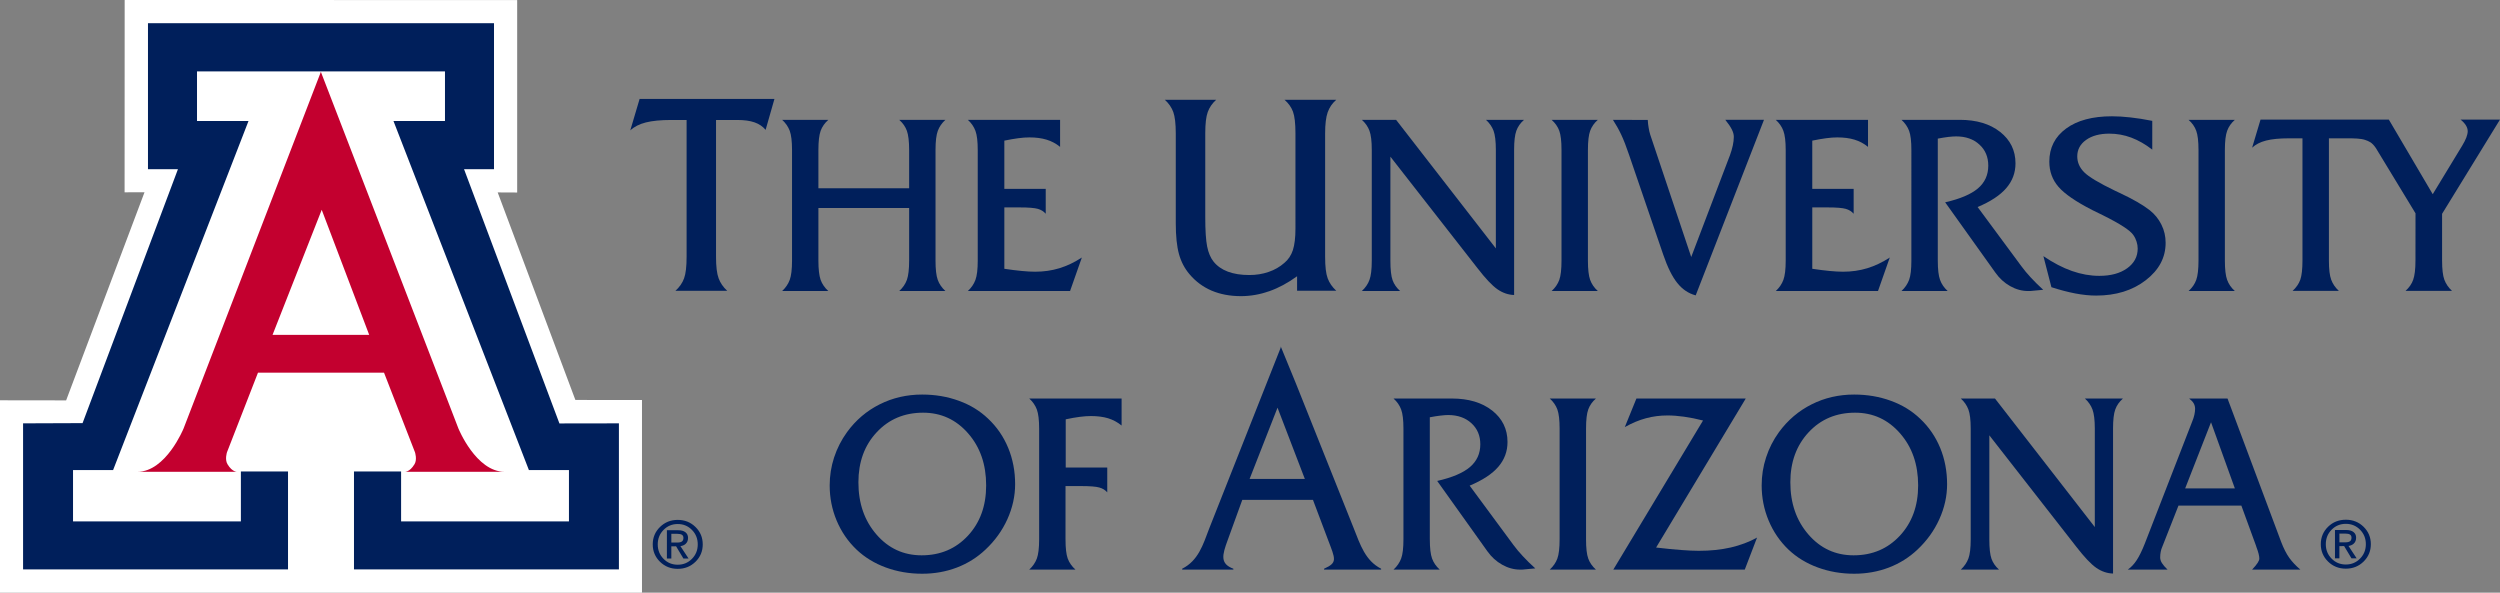 <?xml version="1.0" encoding="utf-8"?>
<!-- Generator: Adobe Illustrator 16.0.0, SVG Export Plug-In . SVG Version: 6.00 Build 0)  -->
<!DOCTYPE svg PUBLIC "-//W3C//DTD SVG 1.1//EN" "http://www.w3.org/Graphics/SVG/1.1/DTD/svg11.dtd">
<svg version="1.1" id="Layer_1" xmlns="http://www.w3.org/2000/svg" xmlns:xlink="http://www.w3.org/1999/xlink" x="0px" y="0px"
	 width="318.201px" height="75.432px" viewBox="0 0 318.201 75.432" enable-background="new 0 0 318.201 75.432"
	 xml:space="preserve">
<rect x="0" y="0" width="318.201" height="75.432" fill="#808080" stroke="none"/>
<g>
	<defs>
		<rect id="SVGID_1_" width="318.201" height="75.432"/>
	</defs>
	<clipPath id="SVGID_2_">
		<use xlink:href="#SVGID_1_"  overflow="visible"/>
	</clipPath>
	<path clip-path="url(#SVGID_2_)" fill="#001F5B" d="M91.136,32.687c0,1.232,0.108,2.145,0.331,2.738
		c0.214,0.586,0.582,1.119,1.092,1.588h-6.591c0.519-0.469,0.891-1.002,1.103-1.588c0.216-0.593,0.32-1.506,0.32-2.738V15.27h-1.941
		c-1.333,0-2.417,0.104-3.243,0.312c-0.829,0.211-1.494,0.548-1.986,1.015l1.189-4.005h17.162l-1.125,3.936
		c-0.357-0.43-0.826-0.75-1.406-0.953c-0.586-0.205-1.319-0.305-2.203-0.305h-2.701V32.687z"/>
	<path clip-path="url(#SVGID_2_)" fill="#001F5B" d="M104.167,33.186c0,1.094,0.1,1.91,0.284,2.438
		c0.193,0.527,0.518,1.002,0.978,1.418h-5.88c0.449-0.416,0.771-0.891,0.968-1.418c0.192-0.528,0.293-1.344,0.293-2.438V19.084
		c0-1.1-0.101-1.91-0.293-2.435c-0.196-0.522-0.519-0.988-0.968-1.396h5.88c-0.46,0.408-0.784,0.874-0.978,1.396
		c-0.185,0.525-0.284,1.335-0.284,2.435v4.879h11.548v-4.879c0-1.1-0.1-1.91-0.287-2.435c-0.19-0.522-0.515-0.988-0.978-1.396h5.882
		c-0.45,0.408-0.772,0.874-0.967,1.396c-0.193,0.525-0.292,1.335-0.292,2.435v14.102c0,1.094,0.094,1.91,0.284,2.438
		c0.189,0.527,0.519,1.002,0.975,1.418h-5.882c0.463-0.416,0.787-0.891,0.978-1.418c0.188-0.528,0.287-1.344,0.287-2.438v-6.712
		h-11.548V33.186z"/>
	<path clip-path="url(#SVGID_2_)" fill="#001F5B" d="M123.187,37.042c0.451-0.416,0.772-0.891,0.967-1.418
		c0.196-0.527,0.293-1.345,0.293-2.442V19.098c0-1.102-0.097-1.916-0.293-2.442c-0.194-0.526-0.516-0.992-0.967-1.402h11.742v3.439
		c-0.521-0.424-1.103-0.729-1.729-0.92c-0.627-0.189-1.354-0.284-2.171-0.284c-0.425,0-0.9,0.032-1.421,0.103
		c-0.528,0.067-1.113,0.174-1.776,0.309v6.138h5.269v3.167c-0.252-0.293-0.586-0.504-1.008-0.624
		c-0.423-0.119-1.198-0.182-2.321-0.182h-1.939v7.812c0.814,0.123,1.552,0.214,2.21,0.277c0.659,0.064,1.228,0.095,1.71,0.095
		c1.094,0,2.122-0.148,3.089-0.444s1.922-0.753,2.856-1.361l-1.5,4.263H123.187z"/>
	<path clip-path="url(#SVGID_2_)" fill="#001F5B" d="M165.093,37.003v-1.84c-1.172,0.85-2.351,1.485-3.533,1.901
		c-1.189,0.417-2.399,0.63-3.615,0.63c-1.392,0-2.637-0.237-3.727-0.7c-1.09-0.466-2.033-1.163-2.825-2.1
		c-0.621-0.733-1.066-1.588-1.335-2.562c-0.269-0.975-0.405-2.284-0.405-3.928V16.974c0-1.225-0.109-2.132-0.315-2.713
		c-0.217-0.585-0.572-1.103-1.078-1.559h6.534c-0.501,0.456-0.862,0.974-1.07,1.559c-0.214,0.581-0.317,1.488-0.317,2.713v10.678
		c0,1.667,0.079,2.907,0.237,3.712c0.159,0.803,0.434,1.449,0.812,1.925c0.457,0.571,1.065,1.001,1.835,1.289
		c0.758,0.284,1.666,0.427,2.726,0.427c0.868,0,1.703-0.131,2.459-0.397c0.759-0.258,1.424-0.642,1.995-1.145
		c0.51-0.418,0.867-0.965,1.09-1.636c0.214-0.671,0.325-1.583,0.325-2.739V16.974c0-1.273-0.106-2.192-0.314-2.759
		c-0.21-0.565-0.567-1.069-1.078-1.513h6.587c-0.513,0.444-0.873,0.974-1.093,1.594c-0.217,0.618-0.325,1.51-0.325,2.678v15.735
		c0,1.225,0.108,2.128,0.325,2.716c0.22,0.589,0.58,1.113,1.093,1.579H165.093z"/>
	<path clip-path="url(#SVGID_2_)" fill="#001F5B" d="M193.979,15.253c-0.466,0.407-0.791,0.873-0.979,1.396
		c-0.189,0.523-0.283,1.333-0.283,2.432v18.467c-0.747-0.024-1.463-0.267-2.136-0.738c-0.671-0.472-1.515-1.368-2.532-2.685
		L176.97,19.942v13.239c0,1.141,0.094,1.968,0.28,2.483c0.183,0.51,0.504,0.973,0.959,1.377h-4.873
		c0.454-0.416,0.78-0.89,0.971-1.418c0.195-0.527,0.293-1.343,0.293-2.442v-14.1c0-1.099-0.098-1.909-0.293-2.432
		c-0.19-0.523-0.517-0.989-0.971-1.396h4.36l12.697,16.362V19.082c0-1.099-0.101-1.909-0.29-2.432
		c-0.196-0.523-0.52-0.989-0.971-1.396H193.979z"/>
	<path clip-path="url(#SVGID_2_)" fill="#001F5B" d="M202.112,33.182c0,1.099,0.094,1.915,0.284,2.442s0.513,1.002,0.976,1.418
		h-5.883c0.463-0.416,0.785-0.891,0.979-1.418c0.188-0.527,0.281-1.343,0.281-2.442V19.081c0-1.098-0.094-1.908-0.281-2.431
		c-0.193-0.523-0.516-0.989-0.979-1.396h5.883c-0.463,0.407-0.785,0.873-0.976,1.396c-0.19,0.523-0.284,1.333-0.284,2.431V33.182z"
		/>
	<path clip-path="url(#SVGID_2_)" fill="#001F5B" d="M215.829,37.595c-0.914-0.24-1.699-0.765-2.345-1.579
		c-0.649-0.809-1.248-2.02-1.796-3.63l-4.344-12.691c-0.352-1.049-0.686-1.902-0.996-2.559c-0.311-0.66-0.668-1.288-1.055-1.883
		l4.435,0.015c0.021,0.356,0.054,0.687,0.112,0.989c0.047,0.303,0.111,0.591,0.196,0.864l5.224,15.592l4.942-12.988
		c0.144-0.398,0.261-0.799,0.349-1.202c0.085-0.399,0.131-0.771,0.131-1.106c0-0.29-0.087-0.602-0.249-0.932
		c-0.167-0.33-0.438-0.741-0.832-1.232h4.919L215.829,37.595z"/>
	<path clip-path="url(#SVGID_2_)" fill="#001F5B" d="M226.019,37.042c0.451-0.416,0.778-0.891,0.97-1.418
		c0.196-0.527,0.296-1.345,0.296-2.442V19.098c0-1.102-0.1-1.916-0.296-2.442c-0.191-0.526-0.519-0.992-0.97-1.402h11.741v3.439
		c-0.521-0.424-1.095-0.729-1.725-0.92c-0.63-0.189-1.351-0.284-2.177-0.284c-0.419,0-0.895,0.032-1.412,0.103
		c-0.531,0.067-1.122,0.174-1.779,0.309v6.138h5.266v3.167c-0.246-0.293-0.586-0.504-1.009-0.624
		c-0.422-0.119-1.194-0.182-2.319-0.182h-1.938v7.812c0.818,0.123,1.55,0.214,2.21,0.277c0.659,0.064,1.228,0.095,1.713,0.095
		c1.088,0,2.116-0.148,3.082-0.444c0.968-0.296,1.923-0.753,2.86-1.361l-1.5,4.263H226.019z"/>
	<path clip-path="url(#SVGID_2_)" fill="#001F5B" d="M246.644,33.186c0,1.094,0.094,1.91,0.287,2.438
		c0.188,0.527,0.513,1.002,0.973,1.418h-5.883c0.451-0.416,0.772-0.891,0.97-1.418c0.196-0.528,0.29-1.344,0.29-2.438V19.088
		c0-1.098-0.094-1.911-0.29-2.436c-0.197-0.524-0.519-0.99-0.97-1.399h7.43c2.115,0,3.826,0.513,5.127,1.537
		c1.3,1.028,1.955,2.361,1.955,4.002c0,1.194-0.391,2.247-1.176,3.154c-0.785,0.912-1.998,1.712-3.646,2.404l5.577,7.542
		c0.324,0.448,0.726,0.927,1.188,1.427c0.461,0.504,0.996,1.025,1.586,1.567l-1.664,0.156h-0.263c-0.779,0-1.543-0.206-2.286-0.627
		c-0.741-0.416-1.368-0.994-1.882-1.723l-6.386-8.943c1.904-0.432,3.287-1.022,4.171-1.769c0.879-0.749,1.316-1.711,1.316-2.898
		c0-1.099-0.372-1.994-1.131-2.684c-0.753-0.692-1.743-1.037-2.965-1.037c-0.278,0-0.612,0.024-1.006,0.069
		c-0.389,0.05-0.832,0.12-1.323,0.214V33.186z"/>
	<path clip-path="url(#SVGID_2_)" fill="#001F5B" d="M261.105,36.555l-1.021-3.955c1.241,0.847,2.457,1.478,3.621,1.888
		c1.179,0.415,2.341,0.623,3.493,0.623c1.472,0,2.651-0.321,3.55-0.966c0.891-0.643,1.339-1.478,1.339-2.502
		c0-0.293-0.045-0.587-0.14-0.88c-0.091-0.293-0.22-0.57-0.402-0.829c-0.385-0.598-1.698-1.452-3.933-2.559
		c-0.562-0.273-1.002-0.488-1.312-0.643c-2.086-1.068-3.522-2.054-4.294-2.952c-0.779-0.898-1.167-1.969-1.167-3.202
		c0-1.77,0.715-3.174,2.134-4.214c1.417-1.042,3.368-1.563,5.839-1.563c0.711,0,1.49,0.047,2.348,0.143
		c0.854,0.092,1.78,0.239,2.782,0.438v3.662c-0.886-0.685-1.774-1.192-2.673-1.529c-0.896-0.336-1.827-0.504-2.794-0.504
		c-1.224,0-2.21,0.265-2.96,0.801c-0.744,0.532-1.119,1.231-1.119,2.088c0,0.766,0.297,1.443,0.886,2.029
		c0.578,0.584,1.895,1.371,3.938,2.355c0.116,0.053,0.293,0.135,0.531,0.25c1.725,0.805,3.016,1.552,3.876,2.229
		c0.632,0.501,1.13,1.114,1.482,1.834c0.362,0.722,0.534,1.491,0.534,2.31c0,1.872-0.841,3.458-2.532,4.763
		c-1.687,1.301-3.792,1.951-6.325,1.951c-0.815,0-1.686-0.09-2.622-0.266C263.221,37.176,262.206,36.909,261.105,36.555"/>
	<path clip-path="url(#SVGID_2_)" fill="#001F5B" d="M283.183,33.182c0,1.099,0.097,1.915,0.289,2.442
		c0.189,0.527,0.514,1.002,0.978,1.418h-5.89c0.463-0.416,0.792-0.891,0.979-1.418c0.19-0.527,0.287-1.343,0.287-2.442V19.081
		c0-1.098-0.097-1.908-0.287-2.431c-0.188-0.523-0.517-0.989-0.979-1.396h5.89c-0.464,0.407-0.788,0.873-0.978,1.396
		c-0.192,0.523-0.289,1.333-0.289,2.431V33.182z"/>
	<path clip-path="url(#SVGID_2_)" fill="#001F5B" d="M163.013,44.096l1.939,4.729l7.371,18.463c0.814,2.048,1.45,4.067,3.468,5.099
		v0.11h-7.265v-0.11c1.74-0.785,1.453-1.179,0.501-3.691l-1.913-5.075h-8.994l-1.84,5.075c-0.747,2.012-0.993,3.049,0.705,3.691
		v0.11h-6.518v-0.11c2.051-1.031,2.659-3.051,3.434-5.099l9.111-23.045V44.096z M162.603,51.889l-3.554,9.07h7.031L162.603,51.889z"
		/>
	<path clip-path="url(#SVGID_2_)" fill="#001F5B" d="M117.374,73.025c-1.642,0-3.182-0.265-4.63-0.797
		c-1.443-0.531-2.688-1.289-3.727-2.279c-1.095-1.043-1.936-2.28-2.531-3.695c-0.592-1.421-0.884-2.91-0.884-4.469
		c0-1.225,0.188-2.41,0.563-3.562c0.378-1.148,0.925-2.226,1.646-3.222c1.119-1.535,2.508-2.716,4.16-3.539
		c1.652-0.832,3.456-1.243,5.402-1.243c1.668,0,3.229,0.264,4.673,0.794c1.449,0.524,2.688,1.286,3.729,2.283
		c1.112,1.048,1.959,2.282,2.549,3.712c0.589,1.426,0.882,2.967,0.882,4.62c0,1.517-0.331,3.002-0.987,4.461
		c-0.662,1.457-1.588,2.741-2.783,3.86c-1.07,1.013-2.295,1.774-3.662,2.295C120.402,72.764,118.938,73.025,117.374,73.025
		 M117.49,52.527c-2.384,0-4.358,0.832-5.905,2.494c-1.554,1.663-2.326,3.787-2.326,6.371c0,2.67,0.768,4.881,2.303,6.645
		c1.532,1.765,3.448,2.644,5.748,2.644c2.376,0,4.342-0.832,5.894-2.502c1.545-1.668,2.314-3.797,2.314-6.394
		c0-2.672-0.761-4.877-2.296-6.627C121.687,53.4,119.776,52.527,117.49,52.527"/>
	<path clip-path="url(#SVGID_2_)" fill="#001F5B" d="M135.62,68.654c0,1.102,0.091,1.909,0.28,2.437
		c0.194,0.522,0.521,0.997,0.985,1.409H131c0.454-0.412,0.775-0.887,0.97-1.409c0.193-0.527,0.293-1.335,0.293-2.437V54.566
		c0-1.101-0.1-1.916-0.293-2.443c-0.194-0.521-0.516-0.989-0.97-1.399h11.757v3.438c-0.522-0.428-1.096-0.731-1.723-0.926
		c-0.627-0.187-1.357-0.281-2.186-0.281c-0.429,0-0.898,0.035-1.428,0.103c-0.527,0.067-1.115,0.173-1.775,0.313v6.136h5.286v3.163
		c-0.249-0.293-0.586-0.504-1.011-0.62c-0.425-0.123-1.207-0.183-2.338-0.183h-1.963V68.654z"/>
	<path clip-path="url(#SVGID_2_)" fill="#001F5B" d="M181.988,68.659c0,1.097,0.097,1.907,0.287,2.433
		c0.189,0.521,0.516,0.996,0.976,1.408h-5.883c0.451-0.412,0.776-0.888,0.97-1.408c0.196-0.525,0.293-1.336,0.293-2.433V54.556
		c0-1.103-0.097-1.91-0.293-2.438c-0.193-0.521-0.519-0.99-0.97-1.394h7.427c2.118,0,3.826,0.509,5.133,1.534
		c1.297,1.025,1.948,2.361,1.948,4.002c0,1.193-0.387,2.244-1.172,3.156c-0.782,0.91-1.998,1.707-3.646,2.398l5.572,7.548
		c0.332,0.451,0.725,0.927,1.193,1.425c0.463,0.497,0.987,1.019,1.588,1.559l-1.667,0.154h-0.264c-0.782,0-1.541-0.205-2.282-0.623
		c-0.744-0.414-1.371-0.988-1.884-1.711l-6.388-8.951c1.899-0.432,3.29-1.018,4.169-1.768c0.876-0.75,1.319-1.714,1.319-2.895
		c0-1.102-0.378-1.997-1.134-2.687c-0.75-0.688-1.74-1.04-2.965-1.04c-0.278,0-0.615,0.03-1.002,0.076
		c-0.391,0.044-0.832,0.118-1.327,0.211V68.659z"/>
	<path clip-path="url(#SVGID_2_)" fill="#001F5B" d="M201.872,68.654c0,1.102,0.091,1.912,0.28,2.437
		c0.188,0.522,0.517,0.997,0.979,1.409h-5.883c0.457-0.412,0.782-0.887,0.973-1.409c0.19-0.524,0.287-1.335,0.287-2.437V54.55
		c0-1.103-0.097-1.907-0.287-2.433c-0.19-0.521-0.516-0.99-0.973-1.394h5.883c-0.463,0.403-0.791,0.873-0.979,1.394
		c-0.189,0.525-0.28,1.33-0.28,2.433V68.654z"/>
	<path clip-path="url(#SVGID_2_)" fill="#001F5B" d="M223.637,68.425l-1.562,4.075h-16.733l11.42-18.977
		c-0.851-0.217-1.658-0.381-2.414-0.485c-0.759-0.106-1.459-0.159-2.109-0.159c-0.946,0-1.863,0.118-2.743,0.357
		c-0.879,0.234-1.774,0.609-2.691,1.125l1.479-3.639h13.917l-11.412,18.969c1.267,0.146,2.329,0.252,3.2,0.315
		c0.858,0.063,1.608,0.101,2.238,0.101c1.479,0,2.839-0.142,4.06-0.422C221.507,69.402,222.623,68.984,223.637,68.425"/>
	<path clip-path="url(#SVGID_2_)" fill="#001F5B" d="M235.997,73.025c-1.644,0-3.182-0.265-4.629-0.797
		c-1.45-0.531-2.693-1.289-3.733-2.279c-1.089-1.043-1.933-2.28-2.524-3.695c-0.592-1.421-0.885-2.91-0.885-4.469
		c0-1.225,0.182-2.41,0.562-3.562c0.369-1.148,0.92-2.226,1.64-3.222c1.125-1.535,2.521-2.716,4.166-3.539
		c1.653-0.832,3.455-1.243,5.403-1.243c1.67,0,3.222,0.264,4.67,0.794c1.447,0.524,2.689,1.286,3.732,2.283
		c1.112,1.048,1.957,2.282,2.549,3.712c0.586,1.426,0.879,2.967,0.879,4.62c0,1.517-0.328,3.002-0.99,4.461
		c-0.657,1.457-1.588,2.741-2.777,3.86c-1.072,1.013-2.294,1.774-3.662,2.295C239.026,72.764,237.555,73.025,235.997,73.025
		 M236.114,52.527c-2.392,0-4.365,0.832-5.912,2.494c-1.547,1.663-2.326,3.787-2.326,6.371c0,2.67,0.773,4.881,2.306,6.645
		c1.532,1.765,3.448,2.644,5.744,2.644c2.379,0,4.343-0.832,5.896-2.502c1.547-1.668,2.32-3.797,2.32-6.394
		c0-2.672-0.765-4.877-2.298-6.627C240.31,53.4,238.399,52.527,236.114,52.527"/>
	<path clip-path="url(#SVGID_2_)" fill="#001F5B" d="M270.21,50.723c-0.466,0.404-0.79,0.873-0.978,1.395
		c-0.192,0.525-0.283,1.331-0.283,2.432v18.452c-0.754-0.022-1.465-0.267-2.138-0.731c-0.673-0.469-1.515-1.36-2.532-2.672
		L253.203,55.41v13.243c0,1.144,0.094,1.969,0.277,2.476c0.183,0.508,0.501,0.967,0.956,1.371h-4.867
		c0.449-0.412,0.771-0.888,0.968-1.408c0.195-0.524,0.296-1.336,0.296-2.438V54.549c0-1.101-0.101-1.906-0.296-2.432
		c-0.196-0.521-0.519-0.99-0.968-1.395h4.352l12.707,16.362V54.549c0-1.101-0.104-1.906-0.297-2.432
		c-0.195-0.521-0.518-0.99-0.971-1.395H270.21z"/>
	<path clip-path="url(#SVGID_2_)" fill="#001F5B" d="M275.228,69.564c-0.101,0.221-0.172,0.448-0.214,0.684
		c-0.047,0.233-0.065,0.474-0.065,0.723c0,0.208,0.066,0.439,0.217,0.686c0.155,0.249,0.392,0.53,0.725,0.844h-5.069
		c0.418-0.289,0.799-0.688,1.133-1.198c0.335-0.513,0.678-1.207,1.029-2.097l6.04-15.553c0.123-0.293,0.217-0.58,0.277-0.861
		c0.062-0.28,0.092-0.533,0.092-0.75c0-0.254-0.059-0.485-0.171-0.69c-0.12-0.211-0.318-0.419-0.584-0.627h4.883l6.831,18.261
		c0.315,0.826,0.661,1.497,1.027,2.014c0.371,0.512,0.839,1.016,1.415,1.502h-6.154l0.076-0.078c0.57-0.604,0.852-1.043,0.852-1.325
		c0-0.334-0.123-0.82-0.369-1.47c-0.035-0.106-0.058-0.183-0.077-0.235l-1.84-5.04h-8.004L275.228,69.564z M278.127,62.166h6.327
		l-3.034-8.42L278.127,62.166z"/>
	<path clip-path="url(#SVGID_2_)" fill="#001F5B" d="M304.051,15.22l5.588,9.498l3.755-6.185c0.228-0.378,0.404-0.719,0.523-1.029
		c0.112-0.309,0.174-0.573,0.174-0.796c0-0.25-0.073-0.496-0.224-0.741c-0.151-0.249-0.375-0.496-0.69-0.747h5.023l-7.37,11.994
		v5.949c0,1.1,0.097,1.916,0.289,2.443c0.201,0.533,0.522,1.002,0.974,1.418h-5.918c0.464-0.416,0.791-0.885,0.978-1.418
		c0.188-0.527,0.289-1.343,0.289-2.443l0.006-6.012l-5.049-8.311c-0.507-0.744-0.882-0.857-1.371-1.033
		c-0.52-0.183-1.396-0.201-2.194-0.201h-2.408v15.56c0,1.097,0.094,1.913,0.293,2.44c0.198,0.533,0.516,1.002,0.974,1.418h-5.89
		c0.458-0.416,0.785-0.885,0.979-1.418c0.185-0.527,0.278-1.343,0.278-2.44v-15.56h-1.723c-1.195,0-2.165,0.093-2.903,0.283
		c-0.743,0.187-1.335,0.492-1.781,0.91l1.07-3.579H304.051z"/>
	<path clip-path="url(#SVGID_2_)" fill="#001F5B" d="M300.835,67.047c0.618,0.604,0.927,1.341,0.927,2.217
		c0,0.87-0.309,1.608-0.922,2.212c-0.614,0.603-1.37,0.904-2.263,0.904c-0.894,0-1.647-0.302-2.261-0.904
		c-0.613-0.604-0.924-1.342-0.924-2.212c0-0.876,0.311-1.613,0.926-2.217c0.615-0.6,1.367-0.896,2.259-0.896
		C299.466,66.15,300.221,66.447,300.835,67.047 M300.389,67.423c-0.494-0.499-1.096-0.749-1.812-0.749
		c-0.715,0-1.316,0.25-1.811,0.749c-0.493,0.501-0.737,1.114-0.737,1.841c0,0.725,0.244,1.337,0.737,1.838
		c0.494,0.5,1.096,0.749,1.811,0.749c0.713,0,1.314-0.249,1.81-0.749c0.494-0.501,0.74-1.113,0.74-1.838
		C301.127,68.537,300.882,67.924,300.389,67.423 M297.197,67.459h0.283h1.16c0.389,0,0.694,0.085,0.914,0.258
		c0.224,0.173,0.334,0.412,0.334,0.719c0,0.334-0.11,0.596-0.334,0.785c-0.165,0.141-0.378,0.229-0.637,0.264l1.037,1.578h-0.327
		h-0.331l-0.934-1.557l-0.602,0.004v1.553h-0.283h-0.281V67.459z M297.762,69.027h0.769c0.266,0,0.46-0.047,0.584-0.142
		c0.123-0.095,0.185-0.245,0.185-0.448c0-0.178-0.062-0.311-0.185-0.394c-0.124-0.084-0.318-0.126-0.584-0.126h-0.769V69.027z"/>
	<polygon clip-path="url(#SVGID_2_)" fill="#FFFFFF" points="65.826,0.008 65.826,24.503 63.346,24.491 73.234,50.906 
		81.712,50.916 81.712,75.431 0,75.431 0,50.949 8.417,50.961 18.394,24.471 15.858,24.477 15.868,0 	"/>
	<path clip-path="url(#SVGID_2_)" fill="#C3002F" d="M40.841,9.147l17.502,45.382c0,0,2.243,5.522,5.884,5.522H51.484
		c0,0,0.639,0.095,1.277-0.97c0.365-0.606,0.057-1.518,0.057-1.518l-3.939-10.131h-8.038h-8.004l-3.946,10.131
		c0,0-0.301,0.911,0.062,1.518c0.637,1.064,1.274,0.97,1.274,0.97H17.485c3.64,0,5.884-5.522,5.884-5.522L40.841,9.147"/>
	<polygon clip-path="url(#SVGID_2_)" fill="#001F5B" points="40.856,9.09 56.637,9.09 56.637,15.402 50.081,15.402 67.319,59.83 
		72.416,59.83 72.416,66.365 51.052,66.365 51.052,60.007 45.055,60.007 45.055,72.475 78.775,72.475 78.775,53.884 71.204,53.896 
		59.065,21.537 62.877,21.537 62.877,2.955 40.856,2.955 18.834,2.955 18.834,21.537 22.648,21.537 10.509,53.855 2.937,53.884 
		2.937,72.475 36.659,72.475 36.659,60.007 30.659,60.007 30.659,66.365 9.295,66.365 9.295,59.83 14.395,59.83 31.63,15.402 
		25.075,15.402 25.075,9.09 	"/>
	<path clip-path="url(#SVGID_2_)" fill="#001F5B" d="M85.449,69.055h0.768c0.267,0,0.461-0.045,0.585-0.142
		c0.123-0.095,0.184-0.243,0.184-0.448c0-0.179-0.061-0.309-0.184-0.394c-0.124-0.083-0.318-0.126-0.585-0.126h-0.768V69.055z
		 M84.884,67.487h0.284h1.159c0.39,0,0.694,0.086,0.916,0.257c0.221,0.173,0.332,0.414,0.332,0.721c0,0.33-0.111,0.594-0.333,0.782
		c-0.166,0.142-0.378,0.229-0.638,0.267l1.036,1.576h-0.327h-0.329l-0.933-1.557l-0.603,0.003v1.554h-0.283h-0.282V67.487z
		 M88.073,67.45c-0.492-0.501-1.096-0.752-1.811-0.752c-0.714,0-1.315,0.251-1.808,0.752s-0.737,1.115-0.737,1.84
		c0,0.726,0.245,1.339,0.737,1.839s1.094,0.748,1.808,0.748c0.713,0,1.315-0.248,1.809-0.748s0.739-1.113,0.739-1.839
		C88.811,68.565,88.565,67.951,88.073,67.45 M88.521,67.075c0.617,0.603,0.924,1.34,0.924,2.215c0,0.871-0.307,1.608-0.922,2.212
		c-0.615,0.602-1.368,0.902-2.261,0.902s-1.644-0.301-2.259-0.902c-0.613-0.604-0.922-1.341-0.922-2.212
		c0-0.875,0.309-1.612,0.924-2.215c0.616-0.604,1.367-0.903,2.257-0.903S87.905,66.471,88.521,67.075"/>
	<polygon clip-path="url(#SVGID_2_)" fill="#FFFFFF" points="40.826,42.623 46.992,42.623 40.948,26.703 34.689,42.623 	"/>
</g>
</svg>
